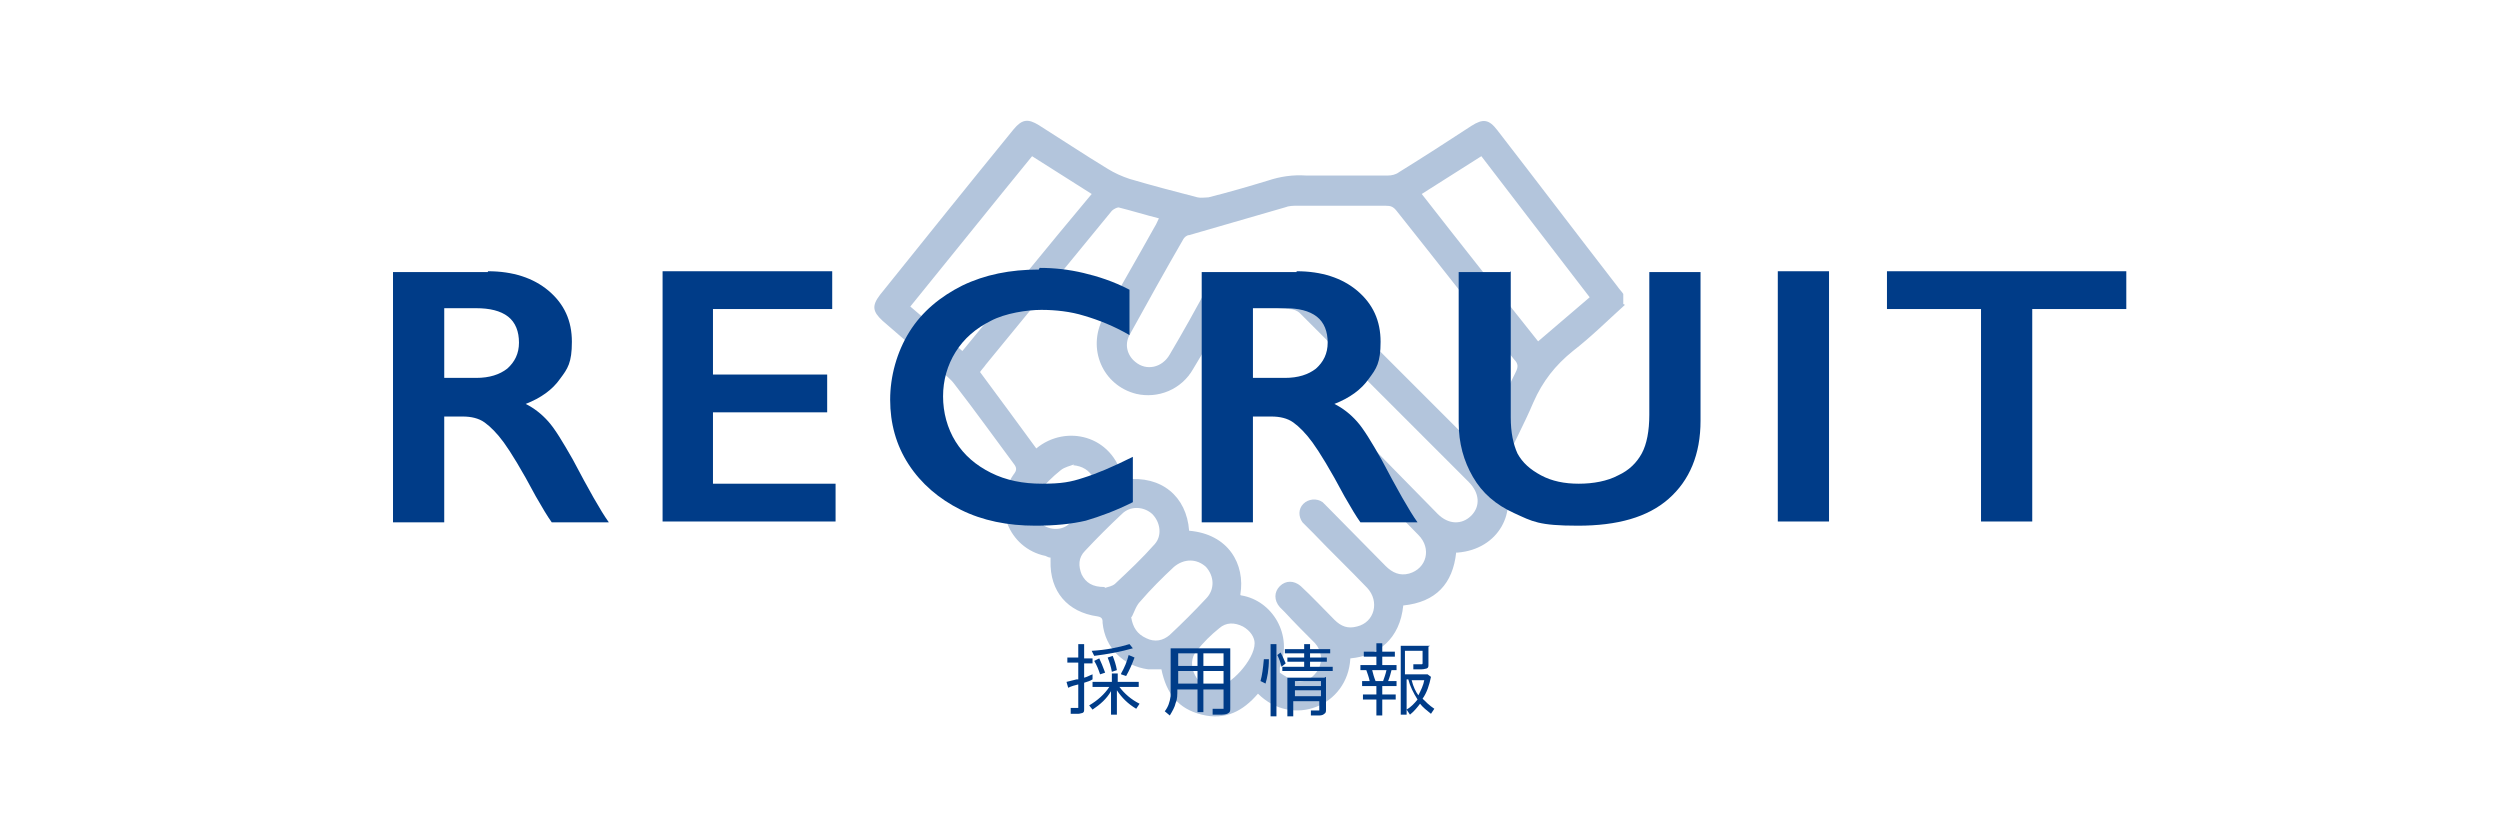 <?xml version="1.0" encoding="UTF-8"?>
<svg id="_レイヤー_1" data-name="レイヤー 1" xmlns="http://www.w3.org/2000/svg" version="1.1" viewBox="0 0 297.7 99.8">
  <defs>
    <style>
      .cls-1 {
        opacity: .3;
      }

      .cls-2 {
        fill: #003c88;
      }

      .cls-2, .cls-3 {
        stroke-width: 0px;
      }

      .cls-3 {
        fill: #fff;
      }
    </style>
  </defs>
  <polygon class="cls-3" points="0 99.8 0 0 297.7 0 297.7 99.8 0 99.8"/>
  <g class="cls-1">
    <path class="cls-2" d="M193.5,36.3c-2,1.8-4,3.8-6.2,5.5-2.1,1.7-3.6,3.6-4.7,6.1-1.1,2.6-2.5,5.2-3.7,7.8-.1.3-.2.7,0,1,2,4.3-.5,8.7-5.3,9.1,0,0-.1,0-.2,0-.4,3.7-2.4,5.9-6.3,6.3-.4,4-3,6-6.3,6.3-.3,5.7-6.9,8.3-11,4.2-1.8,2.1-3.9,3.2-6.7,2.5-2.8-.7-4.2-2.5-4.8-5.4-.5,0-1.1,0-1.6,0-2.9-.4-5.1-2.5-5.4-5.5,0-.4,0-.7-.6-.8-3.6-.5-5.7-3-5.6-6.6,0-.1,0-.2,0-.4-.2,0-.4-.1-.6-.2-4.4-.9-6.4-6-3.8-9.7.4-.5.4-.8,0-1.3-2.3-3.1-4.6-6.3-7-9.4-.5-.7-1.2-1.2-1.9-1.8-2.2-1.9-4.5-3.9-6.7-5.8-1.2-1.1-1.3-1.8-.3-3.1,5.3-6.6,10.6-13.2,15.9-19.7,1-1.2,1.7-1.3,3-.5,2.7,1.7,5.4,3.5,8.2,5.2.8.5,1.7.9,2.6,1.2,2.7.8,5.4,1.5,8.1,2.2.4.1.9,0,1.3,0,2.4-.6,4.8-1.3,7.1-2,1.5-.5,3-.7,4.5-.6,3.3,0,6.5,0,9.8,0,.4,0,.9-.1,1.3-.4,2.9-1.8,5.7-3.6,8.6-5.5,1.4-.9,2.1-.8,3.1.5,4.8,6.2,9.5,12.4,14.3,18.6.2.3.5.6.7.9v1.2ZM134,57.1c4.3-.5,7.3,2,7.6,6.1,4.7.4,6.7,4,6.1,7.6,0,0,0,.1.1.1,3.7.6,6.2,4.7,4.6,8.6,0,.2,0,.5,0,.6.6.4,1.3.9,2,1,1.1.2,2-.4,2.6-1.4.5-1,.4-2.2-.4-3.1-1.2-1.2-2.4-2.4-3.6-3.7-.2-.2-.4-.4-.6-.6-.7-.8-.7-1.8,0-2.5.7-.7,1.7-.7,2.5,0,1.4,1.3,2.7,2.7,4,4,.8.8,1.6,1.1,2.7.8,2.1-.5,2.7-3,1.2-4.6-2.1-2.2-4.3-4.3-6.4-6.5-.4-.4-.9-.9-1.3-1.3-.5-.7-.5-1.6.1-2.2.6-.6,1.6-.7,2.3-.2.2.2.4.4.6.6,2.3,2.3,4.6,4.7,6.9,7,.8.8,1.7,1.2,2.8.9,2.1-.6,2.7-3,1.1-4.6-3.4-3.5-6.9-7-10.4-10.5-.3-.4-.7-.7-1-1.1-.6-.7-.5-1.7.2-2.3.6-.6,1.6-.6,2.2-.1.3.2.6.5.8.8,3.5,3.6,7,7.1,10.5,10.7,1.3,1.3,2.9,1.3,4,.2,1.1-1.1,1-2.7-.3-4-6.7-6.7-13.4-13.4-20.1-20.1-.3-.3-.8-.5-1.3-.5-2.1-.2-4.1-.3-6.2-.5-.6,0-.9,0-1.2.6-1.3,2.4-2.6,4.7-4,7-1.4,2.5-4.2,3.6-6.8,3-4-1-5.9-5.4-3.9-9.1,2-3.6,4.1-7.2,6.1-10.8.2-.3.3-.6.5-1-1.6-.4-3.2-.9-4.8-1.3-.2,0-.6.2-.8.4-5,6.1-10,12.2-15,18.3-.2.3-.5.6-.7.9,2.3,3.1,4.5,6.1,6.7,9.1,3.5-2.9,9.1-1.6,10.3,3.6ZM176.1,53.4c1.5-3.1,2.9-6.1,4.4-9.1.3-.6.3-1-.2-1.5-4.7-5.9-9.3-11.8-14-17.7-.4-.5-.7-.6-1.3-.6-3.5,0-7,0-10.5,0-.5,0-1,0-1.5.2-3.8,1.1-7.6,2.2-11.4,3.3-.3,0-.6.3-.7.5-2.2,3.8-4.3,7.6-6.4,11.4-.6,1.1-.3,2.4.7,3.2,1.3,1.1,3.2.7,4.1-.9,1.6-2.7,3.1-5.4,4.6-8.2.5-.9,1.2-1.3,2.2-1.2,2.9.2,5.8.4,8.7.6.9,0,1.5.4,2.1,1,6.1,6.1,12.2,12.2,18.3,18.3.2.2.5.4.8.7ZM122.9,18.6c-4.9,6-9.7,12-14.5,17.9,2.1,1.8,4.1,3.5,6.2,5.3,5.2-6.3,10.2-12.5,15.4-18.7-2.4-1.5-4.7-3-7.1-4.5ZM183.1,40.7c2.1-1.8,4.1-3.5,6.2-5.3-4.4-5.7-8.6-11.2-12.9-16.8-2.4,1.5-4.7,3-7.1,4.5,4.6,5.9,9.2,11.7,13.9,17.6ZM131.6,70c.3-.1.9-.2,1.2-.5,1.6-1.5,3.2-3,4.7-4.7.9-1,.7-2.6-.3-3.6-1-.9-2.6-1-3.6,0-1.5,1.4-3,2.9-4.4,4.4-.8.8-.8,1.8-.4,2.8.5,1,1.3,1.5,2.7,1.5ZM134.7,73.5c.2,1.2.7,2,1.8,2.5,1,.5,2,.3,2.8-.4,1.5-1.4,2.9-2.8,4.3-4.3,1.1-1.1,1-2.7,0-3.8-1.1-1-2.6-1-3.8,0-1.4,1.3-2.8,2.7-4,4.1-.5.5-.7,1.2-1,1.8ZM149.4,76.6c0-.7-.5-1.5-1.4-2-1-.5-2-.5-2.8.2-1,.8-1.9,1.7-2.7,2.7-.7.8-.7,1.9-.2,2.9.5,1,1.4,1.4,2.5,1.4,1.6,0,4.6-3.2,4.6-5.2ZM127.9,55.3c-.5.2-1.1.3-1.6.7-1,.8-1.9,1.7-2.7,2.7-.9,1-.7,2.6.2,3.5.9.9,2.5,1.1,3.5.2.9-.8,1.8-1.7,2.6-2.6.7-.9.8-1.9.3-2.9-.5-.9-1.3-1.4-2.4-1.5Z"/>
  </g>
  <g>
    <path class="cls-2" d="M58.1,32.3c3,0,5.4.8,7.2,2.3,1.9,1.6,2.8,3.6,2.8,6.1s-.5,3.2-1.4,4.4c-.9,1.3-2.3,2.3-4.1,3,1,.5,1.9,1.2,2.7,2.1.8.9,1.7,2.4,2.9,4.5,1.9,3.6,3.3,6.1,4.3,7.5h-6.8c-.5-.7-1.1-1.7-1.9-3.1-1.7-3.2-3-5.3-3.8-6.4-.8-1.1-1.6-1.9-2.3-2.4s-1.6-.7-2.6-.7h-2.2v12.6h-6.1v-29.8h11.3ZM56.7,45c1.6,0,2.8-.4,3.7-1.1.9-.8,1.4-1.8,1.4-3.1s-.4-2.4-1.3-3.1c-.9-.7-2.2-1-3.8-1h-3.8v8.3h3.9Z"/>
    <path class="cls-2" d="M99.1,32.3v4.5h-14.2v7.8h13.6v4.5h-13.6v8.5h14.6v4.5h-20.6v-29.8h20.3Z"/>
    <path class="cls-2" d="M123.8,31.9c1.8,0,3.5.2,5.2.6,1.7.4,3.6,1,5.5,2v5.4c-1.9-1.1-3.7-1.8-5.4-2.3-1.6-.5-3.4-.7-5.1-.7s-4.3.4-6,1.3c-1.8.9-3.2,2.1-4.2,3.7-1,1.6-1.5,3.4-1.5,5.3s.5,3.8,1.5,5.4c1,1.6,2.4,2.8,4.2,3.7,1.8.9,3.8,1.3,6.1,1.3s3.4-.2,4.9-.7c1.6-.5,3.5-1.3,5.9-2.5v5.4c-2,1-3.9,1.7-5.6,2.2-1.7.4-3.7.6-6,.6-3.3,0-6.3-.6-8.9-1.9-2.6-1.3-4.7-3.1-6.2-5.4s-2.2-4.9-2.2-7.7.8-5.7,2.3-8.1c1.5-2.4,3.7-4.2,6.3-5.5,2.7-1.3,5.7-1.9,9.1-1.9Z"/>
    <path class="cls-2" d="M154.4,32.3c3,0,5.4.8,7.2,2.3,1.9,1.6,2.8,3.6,2.8,6.1s-.5,3.2-1.4,4.4c-.9,1.3-2.3,2.3-4.1,3,1,.5,1.9,1.2,2.7,2.1.8.9,1.7,2.4,2.9,4.5,1.9,3.6,3.3,6.1,4.3,7.5h-6.8c-.5-.7-1.1-1.7-1.9-3.1-1.7-3.2-3-5.3-3.8-6.4-.8-1.1-1.6-1.9-2.3-2.4s-1.6-.7-2.6-.7h-2.2v12.6h-6.1v-29.8h11.3ZM153,45c1.6,0,2.8-.4,3.7-1.1.9-.8,1.4-1.8,1.4-3.1s-.4-2.4-1.3-3.1c-.9-.7-2.2-1-3.8-1h-3.8v8.3h3.9Z"/>
    <path class="cls-2" d="M179.9,32.3v17.4c0,1.8.3,3.2.8,4.3.6,1.1,1.5,1.9,2.8,2.6s2.8,1,4.5,1,3.4-.3,4.7-1c1.3-.6,2.2-1.5,2.8-2.6.6-1.1.9-2.7.9-4.6v-17h6.1v17.7c0,4-1.3,7.1-3.8,9.3s-6.1,3.2-10.8,3.2-5.4-.5-7.6-1.5-3.8-2.4-4.9-4.3c-1.1-1.9-1.7-4-1.7-6.5v-17.9h6.1Z"/>
    <path class="cls-2" d="M217.8,32.3v29.8h-6.1v-29.8h6.1Z"/>
    <path class="cls-2" d="M253.2,32.3v4.5h-11.2v25.3h-6.1v-25.3h-11.2v-4.5h28.4Z"/>
  </g>
  <g>
    <path class="cls-2" d="M128.4,78.4v-1.7h.7v1.7h1v.6h-1v1.7c.4-.1.7-.3,1-.4v.6c-.3.2-.7.3-1,.4v3.1c0,.3,0,.4-.2.5-.1,0-.3.1-.5.1s-.6,0-.9,0v-.7c.2,0,.4,0,.7,0s.2,0,.2,0c0,0,0,0,0-.2v-2.6c-.4.1-.8.2-1.2.4l-.2-.7c.4-.1.8-.2,1.2-.3h.2v-2h-1.3v-.6h1.3ZM133.3,81.8c.6.8,1.4,1.5,2.4,2l-.4.6c-1-.6-1.7-1.3-2.3-2.2v2.9h-.7v-2.8c-.5.9-1.3,1.6-2.2,2.2l-.4-.5c1-.6,1.8-1.3,2.4-2.2h-2v-.6h2.3v-1h.7v1h2.5v.6h-2.2ZM130,77.5c1.7-.1,3.2-.4,4.5-.8l.4.5c-1.4.4-3,.7-4.6.9l-.3-.6ZM131,80.3c-.2-.6-.4-1.1-.7-1.6l.6-.3c.2.4.4.9.7,1.7l-.6.2ZM132.4,80c-.1-.6-.3-1.2-.5-1.7l.6-.2c.2.5.4,1.1.5,1.7l-.6.2ZM133.5,80.2c.4-.7.7-1.4.9-2.2l.7.3c-.3.8-.6,1.5-1,2.2l-.6-.2Z"/>
    <path class="cls-2" d="M146.5,77.2v7.1c0,.3,0,.5-.2.6-.1.1-.4.2-.8.2s-.8,0-1.1,0v-.7c.3,0,.7,0,1.1,0s.2,0,.2,0c0,0,0-.1,0-.2v-2.1h-2.4v2.7h-.7v-2.7h-2.4c0,.6,0,1.2-.2,1.6-.1.5-.4,1-.7,1.5l-.6-.5c.4-.5.6-1.1.7-1.8,0-.4,0-.8,0-1.2v-4.5h6.9ZM140.3,77.8v1.5h2.3v-1.5h-2.3ZM140.3,79.9v1.5h2.3v-1.5h-2.3ZM145.7,79.3v-1.5h-2.4v1.5h2.4ZM145.7,81.4v-1.5h-2.4v1.5h2.4Z"/>
    <path class="cls-2" d="M150.1,81.1c.2-.7.3-1.5.4-2.6h.6c0,1.3-.2,2.2-.4,2.9l-.6-.3ZM151.3,76.7h.7v8.6h-.7v-8.6ZM152.6,79.4c-.1-.5-.3-1-.5-1.4l.4-.3c.2.4.4.8.6,1.3l-.5.4ZM156,77.3h2.4v.5h-2.4v.5h2v.5h-2v.6h2.7v.5h-6v-.5h2.6v-.6h-2v-.5h2v-.5h-2.3v-.5h2.3v-.6h.7v.6ZM157.9,80.6v3.9c0,.2,0,.4-.2.5-.1.1-.3.2-.6.2s-.6,0-1,0v-.6c.3,0,.6,0,.8,0s.2,0,.2,0c0,0,0-.1,0-.2v-.9h-3.1v1.8h-.7v-4.6h4.4ZM154.2,81.1v.6h3.1v-.6h-3.1ZM154.2,82.2v.7h3.1v-.7h-3.1Z"/>
    <path class="cls-2" d="M164.6,81.7v1h1.6v.6h-1.6v1.9h-.7v-1.9h-1.6v-.6h1.6v-1h-1.7v-.6h.9c-.1-.5-.3-1-.4-1.3h-.7v-.6h1.9v-1h-1.5v-.6h1.5v-1h.7v1h1.5v.6h-1.5v1h1.7v.6h-.6c-.1.4-.2.8-.4,1.3h1v.6h-1.6ZM165,79.8h-1.6c.1.4.2.8.4,1.3h.9c.1-.3.3-.8.4-1.3ZM170.1,77v2.1c0,.3,0,.4-.2.5-.1,0-.3.1-.6.1s-.7,0-1,0v-.6c.3,0,.7,0,.9,0s.2,0,.2-.2v-1.4h-2.1v2.8h2.7l.4.3c-.2,1-.5,1.9-1,2.6.4.4.8.8,1.4,1.2l-.4.6c-.5-.4-1-.8-1.3-1.2-.3.4-.7.9-1.2,1.3l-.4-.6c.5-.3.9-.7,1.3-1.2-.5-.8-.9-1.6-1.1-2.4h-.2v4.2h-.7v-8.2h3.5ZM168.1,81c.2.8.5,1.4.8,1.8.3-.6.6-1.2.7-1.8h-1.5Z"/>
  </g>
</svg>